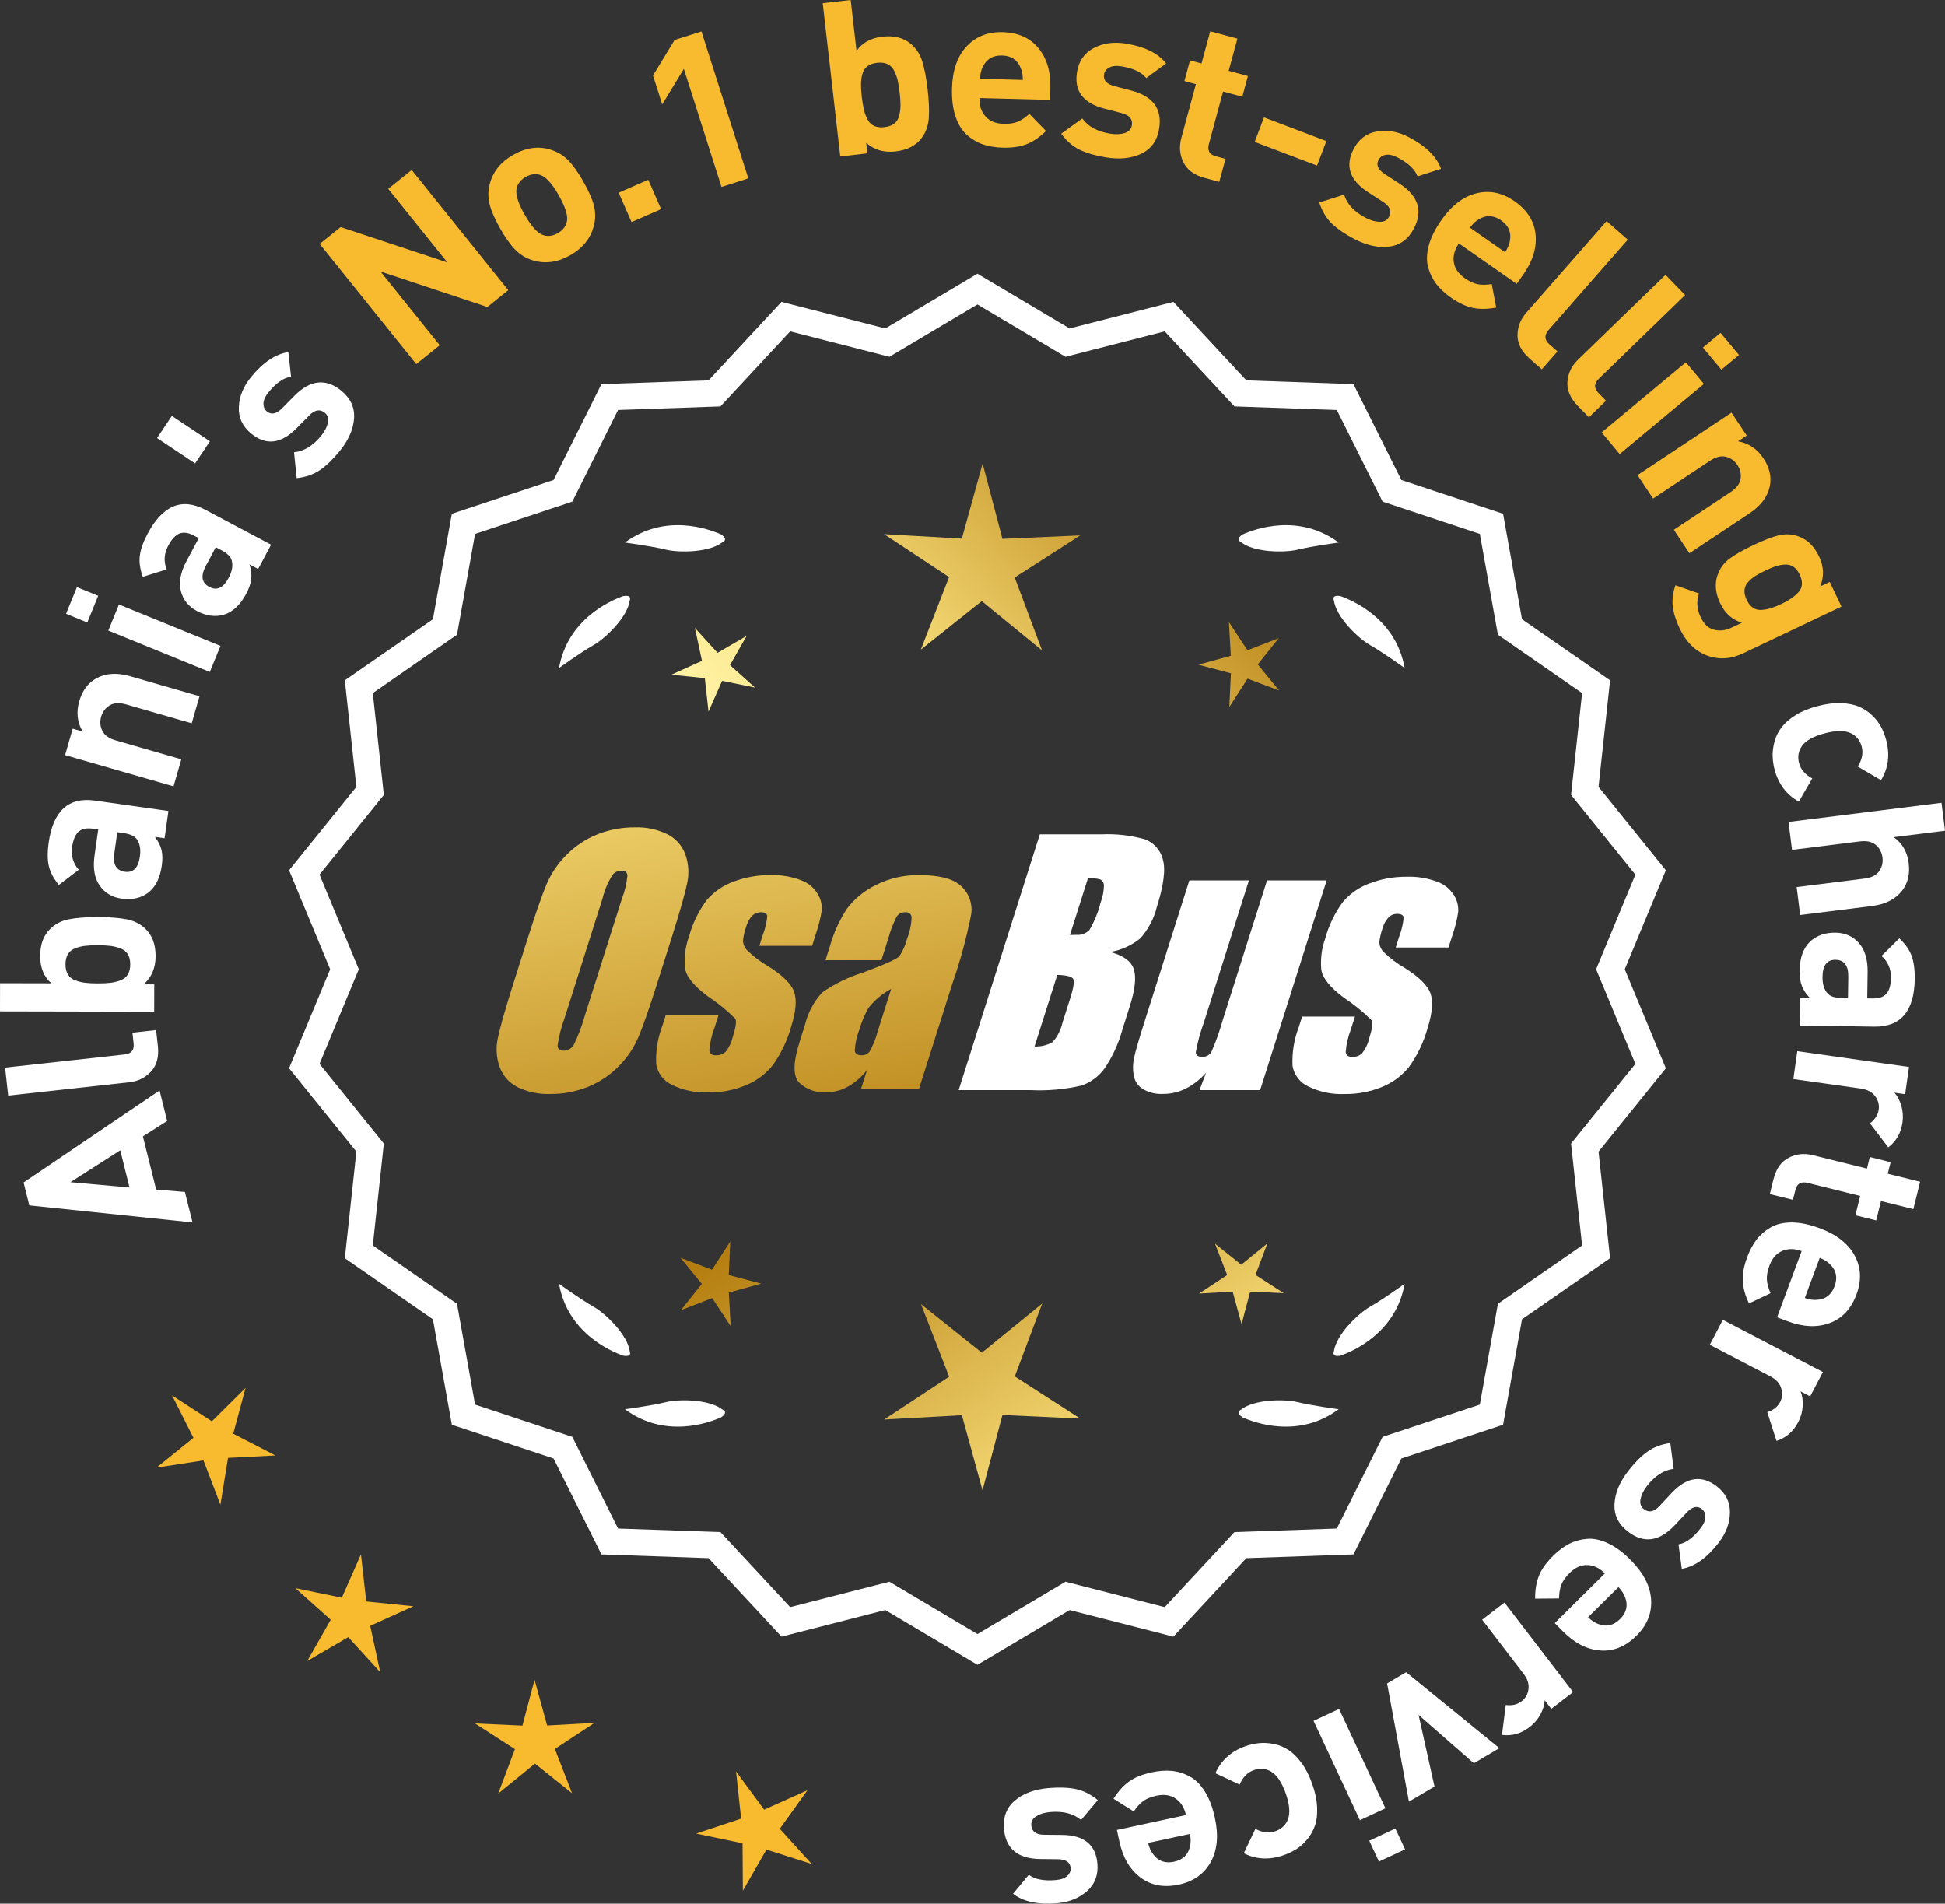 <?xml version="1.0" encoding="UTF-8"?>
<svg id="Layer_2" data-name="Layer 2" xmlns="http://www.w3.org/2000/svg" xmlns:xlink="http://www.w3.org/1999/xlink" viewBox="0 0 177.213 173.421">
  <rect x="0" y="0" width="177.213" height="173.421" fill="#333333" stroke="none"/>
  <defs>
    <style>
      .cls-1 {
        fill: url(#linear-gradient-8);
      }

      .cls-2 {
        fill: url(#linear-gradient-7);
      }

      .cls-3 {
        fill: url(#linear-gradient-5);
      }

      .cls-4 {
        fill: url(#linear-gradient-6);
      }

      .cls-5 {
        fill: url(#linear-gradient-9);
      }

      .cls-6 {
        fill: url(#linear-gradient-4);
      }

      .cls-7 {
        fill: url(#linear-gradient-3);
      }

      .cls-8 {
        fill: url(#linear-gradient-2);
      }

      .cls-9 {
        fill: url(#linear-gradient);
      }

      .cls-10 {
        fill: #f8ba2f;
      }

      .cls-11 {
        fill: #fff;
      }
    </style>
    <linearGradient id="linear-gradient" x1="115.411" y1="197.925" x2="63.986" y2="115.406" gradientUnits="userSpaceOnUse">
      <stop offset="0" stop-color="#f9df7b"/>
      <stop offset=".279" stop-color="#b57e10"/>
      <stop offset=".323" stop-color="#c89d38"/>
      <stop offset=".417" stop-color="#efda86"/>
      <stop offset=".46" stop-color="#fff3a6"/>
      <stop offset=".642" stop-color="#f9df7b"/>
      <stop offset="1" stop-color="#b57e10"/>
    </linearGradient>
    <linearGradient id="linear-gradient-2" x1="128.659" y1="189.669" x2="77.233" y2="107.15" xlink:href="#linear-gradient"/>
    <linearGradient id="linear-gradient-3" x1="150.186" y1="176.254" x2="98.76" y2="93.734" xlink:href="#linear-gradient"/>
    <linearGradient id="linear-gradient-4" x1="49.973" y1="65.875" x2="81.666" y2="236.893" gradientUnits="userSpaceOnUse">
      <stop offset="0" stop-color="#f9df7b"/>
      <stop offset=".279" stop-color="#b57e10"/>
      <stop offset=".284" stop-color="#e5c25b"/>
      <stop offset=".286" stop-color="#f9df7b"/>
      <stop offset=".46" stop-color="#fff3a6"/>
      <stop offset=".642" stop-color="#f9df7b"/>
      <stop offset="1" stop-color="#b57e10"/>
    </linearGradient>
    <linearGradient id="linear-gradient-5" x1="62.481" y1="63.557" x2="94.174" y2="234.575" xlink:href="#linear-gradient-4"/>
    <linearGradient id="linear-gradient-6" x1="75.106" y1="61.217" x2="106.799" y2="232.236" xlink:href="#linear-gradient-4"/>
    <linearGradient id="linear-gradient-7" x1="54.42" y1="115.276" x2="120.197" y2="54.283" xlink:href="#linear-gradient"/>
    <linearGradient id="linear-gradient-8" x1="32.201" y1="91.314" x2="97.978" y2="30.322" xlink:href="#linear-gradient"/>
    <linearGradient id="linear-gradient-9" x1="39.257" y1="98.923" x2="105.033" y2="37.931" xlink:href="#linear-gradient"/>
  </defs>
  <g id="Layer_1-2" data-name="Layer 1">
    <g>
      <g>
        <polygon class="cls-10" points="22.372 126.443 19.303 129.485 15.681 127.128 17.626 130.987 14.265 133.704 18.537 133.046 20.081 137.082 20.776 132.817 25.092 132.595 21.25 130.616 22.372 126.443"/>
        <polygon class="cls-10" points="33.368 145.893 32.888 141.598 31.143 145.551 26.91 144.68 30.131 147.562 27.995 151.319 31.73 149.146 34.643 152.339 33.731 148.114 37.667 146.331 33.368 145.893"/>
        <polygon class="cls-10" points="49.852 157.196 48.706 153.028 47.601 157.206 43.284 157.009 46.916 159.351 45.394 163.395 48.744 160.665 52.12 163.363 50.558 159.333 54.167 156.956 49.852 157.196"/>
        <polygon class="cls-10" points="71.05 166.602 73.568 163.09 69.625 164.859 67.063 161.38 67.527 165.676 63.426 167.038 67.655 167.924 67.683 172.245 69.833 168.496 73.951 169.805 71.05 166.602"/>
      </g>
      <g>
        <path class="cls-11" d="M89.058,151.304l-8.345-4.961-9.405,2.409-6.61-7.111-9.703-.338-4.338-8.685-9.214-3.058-1.716-9.556-7.98-5.53,1.046-9.652-6.098-7.554,3.723-8.967-3.723-8.967,6.098-7.554-1.046-9.652,7.98-5.53,1.716-9.556,9.214-3.058,4.338-8.685,9.703-.338,6.61-7.111,9.405,2.409,8.345-4.961,8.345,4.961,9.405-2.409,6.61,7.111,9.703.338,4.338,8.685,9.214,3.058,1.716,9.556,7.98,5.53-1.046,9.652,6.098,7.554-3.723,8.967,3.723,8.967-6.098,7.554,1.046,9.652-7.98,5.53-1.716,9.556-9.214,3.058-4.338,8.685-9.703.338-6.61,7.111-9.405-2.409-8.345,4.961ZM80.988,144.428l8.07,4.797,8.07-4.797,9.095,2.329,6.392-6.877,9.383-.327,4.195-8.399,8.91-2.957,1.659-9.241,7.716-5.348-1.011-9.334,5.897-7.305-3.6-8.671,3.6-8.671-5.897-7.305,1.011-9.334-7.716-5.348-1.659-9.241-8.91-2.957-4.195-8.399-9.383-.327-6.392-6.877-9.095,2.329-8.07-4.797-8.07,4.797-9.095-2.329-6.392,6.877-9.383.327-4.195,8.399-8.91,2.957-1.659,9.241-7.716,5.348,1.011,9.334-5.897,7.305,3.6,8.671-3.6,8.671,5.897,7.305-1.011,9.334,7.716,5.348,1.659,9.241,8.91,2.957,4.195,8.399,9.383.327,6.392,6.877,9.095-2.329Z"/>
        <path class="cls-11" d="M89.059,151.666l-8.394-4.99-9.459,2.423-6.647-7.152-9.759-.34-4.363-8.735-9.268-3.076-1.726-9.61-8.025-5.562,1.052-9.708-6.134-7.598,3.745-9.018-3.745-9.018,6.134-7.598-1.052-9.708,8.025-5.562,1.726-9.61,9.268-3.076,4.363-8.735,9.759-.34,6.647-7.152,9.459,2.423,8.394-4.99,8.393,4.99,9.459-2.423,6.647,7.152,9.759.34,4.364,8.735,9.267,3.076,1.726,9.61,8.025,5.562-1.052,9.708,6.134,7.598-3.744,9.018,3.744,9.018-6.134,7.598,1.052,9.708-8.025,5.562-1.726,9.61-9.267,3.076-4.364,8.735-9.759.34-6.647,7.152-9.459-2.423-8.393,4.99ZM80.761,146.01l8.298,4.933,8.297-4.933,9.352,2.395,6.571-7.07,9.647-.336,4.313-8.636,9.161-3.041,1.706-9.501,7.934-5.499-1.04-9.597,6.063-7.511-3.701-8.915,3.701-8.915-6.063-7.511,1.04-9.597-7.934-5.499-1.706-9.501-9.161-3.041-4.313-8.636-9.647-.336-6.571-7.07-9.352,2.395-8.297-4.933-8.298,4.933-9.352-2.395-6.571,7.07-9.647.336-4.312,8.636-9.162,3.041-1.706,9.501-7.934,5.499,1.04,9.597-6.063,7.511,3.702,8.915-3.702,8.915,6.063,7.511-1.04,9.597,7.934,5.499,1.706,9.501,9.162,3.041,4.312,8.636,9.647.336,6.571,7.07,9.352-2.395ZM89.059,149.587l-8.118-4.826-9.148,2.343-6.43-6.917-9.438-.329-4.221-8.448-8.963-2.975-1.669-9.295-7.763-5.38,1.018-9.389-5.933-7.348,3.622-8.722-3.622-8.722,5.933-7.348-1.018-9.389,7.763-5.38,1.669-9.295,8.963-2.975,4.221-8.448,9.438-.329,6.43-6.917,9.148,2.343,8.118-4.826,8.117,4.826,9.148-2.343,6.43,6.917,9.438.329,4.221,8.448,8.964,2.975,1.668,9.295,7.763,5.38-1.018,9.389,5.933,7.349-3.622,8.722,3.622,8.722-5.933,7.349,1.018,9.389-7.763,5.38-1.668,9.295-8.964,2.975-4.221,8.448-9.438.329-6.43,6.917-9.148-2.343-8.117,4.826ZM81.036,144.095l8.022,4.769,8.021-4.769,9.041,2.315,6.354-6.835,9.327-.325,4.17-8.349,8.858-2.94,1.648-9.186,7.671-5.316-1.006-9.278,5.862-7.262-3.579-8.619,3.579-8.619-5.862-7.262,1.006-9.278-7.671-5.316-1.648-9.186-8.858-2.94-4.17-8.349-9.327-.325-6.354-6.835-9.041,2.315-8.021-4.769-8.022,4.769-9.041-2.315-6.354,6.835-9.327.325-4.17,8.349-8.857,2.94-1.649,9.186-7.671,5.316,1.006,9.278-5.862,7.262,3.579,8.619-3.579,8.619,5.862,7.262-1.006,9.278,7.671,5.316,1.649,9.186,8.857,2.94,4.17,8.349,9.327.325,6.354,6.835,9.041-2.315Z"/>
      </g>
      <g>
        <polygon class="cls-9" points="66.397 116.155 66.537 113.094 64.876 115.669 62.008 114.59 63.944 116.965 62.032 119.359 64.889 118.252 66.574 120.81 66.404 117.751 69.359 116.939 66.397 116.155"/>
        <polygon class="cls-8" points="94.958 118.75 89.459 123.232 83.916 118.804 86.48 125.419 80.556 129.322 87.639 128.928 89.52 135.768 91.334 128.91 98.421 129.235 92.459 125.39 94.958 118.75"/>
        <polygon class="cls-7" points="114.393 116.145 115.472 113.277 113.097 115.213 110.703 113.3 111.81 116.157 109.251 117.843 112.311 117.673 113.123 120.627 113.907 117.665 116.968 117.806 114.393 116.145"/>
      </g>
      <g>
        <path class="cls-11" d="M113.066,128.429c-.114.057-.184.124-.207.201-.001.001-.002.002-.003.003.001 0.0.001 0.0.002.001-.036.131.066.291.35.488,1.179.524,5.149,1.947,8.764-.74,0,0-2.348-.308-3.726-.643-1.249-.304-4.027-.256-5.179.691Z"/>
        <path class="cls-11" d="M121.526,123.391c0.0.001-0.0.003,0,.004.001-0.0.001-0.0.002-.001.063.12.248.166.589.115,1.217-.428,5.08-2.121,5.862-6.557,0,0-1.918,1.389-3.15,2.091-1.117.637-3.103,2.579-3.29,4.059-.043.12-.049.217-.013.288Z"/>
      </g>
      <g>
        <path class="cls-11" d="M65.847,128.429c.114.057.184.124.207.201.001.001.002.002.003.003-.001 0-.001 0-.002.001.036.131-.066.291-.35.488-1.179.524-5.149,1.947-8.764-.74,0,0,2.348-.308,3.726-.643,1.249-.304,4.027-.256,5.179.691Z"/>
        <path class="cls-11" d="M57.387,123.391c-0.0.001 0.0.003,0,.004-.001-0-.001-0-.002-.001-.063.12-.248.166-.589.115-1.217-.428-5.08-2.121-5.862-6.557,0,0,1.918,1.389,3.15,2.091,1.117.637,3.103,2.579,3.29,4.059.043.12.049.217.013.288Z"/>
      </g>
      <g>
        <path class="cls-11" d="M65.847,49.382c.114-.057.184-.124.207-.201.001-.001.002-.002.003-.003-.001-0-.001-0-.002-.001.036-.131-.066-.291-.35-.488-1.179-.524-5.149-1.947-8.764.74,0,0,2.348.308,3.726.643,1.249.304,4.027.256,5.179-.691Z"/>
        <path class="cls-11" d="M57.387,54.42c-0-.001 0-.003,0-.004-.001 0-.001 0-.002.001-.063-.12-.248-.166-.589-.115-1.217.428-5.08,2.121-5.862,6.557,0,0,1.918-1.389,3.15-2.091,1.117-.637,3.103-2.579,3.29-4.059.043-.12.049-.217.013-.288Z"/>
      </g>
      <g>
        <path class="cls-11" d="M113.066,49.382c-.114-.057-.184-.124-.207-.201-.001-.001-.002-.002-.003-.003.001-0.0.001-0.0.002-.001-.036-.131.066-.291.35-.488,1.179-.524,5.149-1.947,8.764.74,0,0-2.348.308-3.726.643-1.249.304-4.027.256-5.179-.691Z"/>
        <path class="cls-11" d="M121.526,54.42c0-.001-0-.003,0-.004.001 0.0.001 0.0.002.001.063-.12.248-.166.589-.115,1.217.428,5.08,2.121,5.862,6.557,0,0-1.918-1.389-3.15-2.091-1.117-.637-3.103-2.579-3.29-4.059-.043-.12-.049-.217-.013-.288Z"/>
      </g>
      <g id="Group_4" data-name="Group 4">
        <g id="Group_1" data-name="Group 1">
          <path id="Path_1" data-name="Path 1" class="cls-6" d="M59.899,89.512c-.743,2.341-1.321,3.999-1.734,4.975-.429.998-1.045,1.904-1.814,2.67-.793.803-1.741,1.435-2.787,1.858-1.09.438-2.256.658-3.431.648-1.017.039-2.027-.171-2.945-.611-.769-.376-1.363-1.035-1.657-1.839-.308-.854-.365-1.778-.165-2.663.198-.958.677-2.638,1.438-5.039l1.265-3.987c.743-2.341,1.321-3.999,1.734-4.975.429-.998,1.045-1.904,1.814-2.67.793-.803,1.741-1.435,2.787-1.858,1.091-.437,2.256-.656,3.431-.646,1.017-.039,2.027.171,2.945.611.768.377,1.362,1.036,1.657,1.84.308.854.365,1.778.165,2.663-.198.958-.677,2.637-1.438,5.037l-1.266,3.986ZM56.674,81.854c.255-.669.42-1.369.49-2.082-.014-.303-.197-.454-.548-.454-.305.003-.593.136-.794.366-.426.665-.737,1.397-.922,2.166l-3.456,10.883c-.3.811-.515,1.65-.64,2.506,0,.319.194.476.565.476.383-.001.734-.212.915-.548.408-.836.739-1.708.988-2.604l3.398-10.71.003.003Z"/>
          <path id="Path_2" data-name="Path 2" class="cls-3" d="M73.997,86.17h-4.81l.329-1.035c.208-.538.339-1.102.391-1.676-.018-.234-.216-.351-.592-.351-.295-.003-.578.115-.785.325-.254.277-.438.611-.538.973-.15.416-.25.849-.298,1.289.015.339.158.661.399.9.569.552,1.206,1.031,1.894,1.425,1.317.827,2.106,1.604,2.367,2.33.259.728.172,1.789-.271,3.182-.35,1.263-.919,2.454-1.683,3.518-.654.81-1.504,1.439-2.469,1.829-1.077.439-2.23.656-3.393.64-1.148.051-2.29-.186-3.322-.691-.755-.353-1.289-1.052-1.43-1.873-.055-1.217.143-2.433.582-3.57l.293-.922h4.808l-.384,1.21c-.246.642-.398,1.316-.454,2.001.022.307.216.461.574.461.33.02.655-.092.903-.311.308-.381.527-.826.64-1.302.289-.911.373-1.482.251-1.712-.764-.766-1.605-1.451-2.509-2.045-1.291-.958-1.987-1.829-2.088-2.612-.083-.943.039-1.893.359-2.784.329-1.218.883-2.363,1.634-3.376.659-.761,1.503-1.338,2.45-1.676,1.062-.401,2.19-.6,3.325-.589.978-.037,1.953.127,2.864.483.631.24,1.16.689,1.498,1.273.258.444.376.955.34,1.467-.114.719-.291,1.427-.53,2.114l-.348,1.111v-.008Z"/>
          <path id="Path_3" data-name="Path 3" class="cls-4" d="M80.307,87.47h-5.095l.406-1.28c.343-1.213.869-2.366,1.559-3.42.686-.899,1.573-1.626,2.59-2.122,1.245-.636,2.629-.953,4.027-.922,1.836,0,3.11.347,3.822,1.042.696.657,1.021,1.616.867,2.561-.422,2.122-.99,4.212-1.701,6.255l-3.043,9.588h-5.279l.542-1.701c-.481.626-1.083,1.149-1.771,1.536-.626.339-1.326.515-2.038.512-.862.033-1.703-.275-2.341-.856-.611-.57-.611-1.82,0-3.75l.498-1.571c.264-1.09.8-2.096,1.558-2.923,1.131-.798,2.383-1.411,3.707-1.814,2.019-.75,3.134-1.252,3.343-1.508.313-.488.546-1.023.691-1.584.247-.621.386-1.28.41-1.948-.017-.269-.248-.473-.517-.457-.011.001-.021.002-.032.003-.317-.024-.622.121-.805.381-.322.631-.577,1.295-.761,1.979l-.638,1.997ZM81.198,90.088c-.793.427-1.493,1.009-2.056,1.712-.356.627-.637,1.293-.838,1.986-.24.612-.383,1.257-.424,1.913.033.285.223.432.582.432.297.022.586-.104.772-.337.316-.559.557-1.156.717-1.778l1.247-3.928Z"/>
        </g>
        <g id="Group_3" data-name="Group 3">
          <path id="Path_7" data-name="Path 7" class="cls-11" d="M94.735,76.008h5.641c1.319-.059,2.639.092,3.91.446.817.29,1.437.967,1.654,1.807.278.907.098,2.367-.542,4.379-.264,1.057-.78,2.035-1.503,2.849-.794.644-1.742,1.07-2.751,1.236,1.207.319,1.928.841,2.162,1.576s.11,1.862-.373,3.376l-.684,2.162c-.345,1.246-.89,2.429-1.613,3.501-.526.72-1.258,1.262-2.1,1.554-1.523.352-3.088.492-4.649.417h-6.541l7.396-23.304h-.007ZM96.333,88.807l-2.073,6.522c.579.032,1.154-.108,1.654-.402.44-.507.747-1.115.893-1.771l.691-2.173c.318-.999.411-1.603.278-1.814-.132-.212-.611-.329-1.445-.359l.003-.004ZM99.128,79.998l-1.642,5.183c.245-.011.435-.014.57-.014.446.042.887-.119,1.2-.44.459-.785.804-1.631,1.024-2.513.188-.49.289-1.008.3-1.532.004-.229-.116-.442-.314-.556-.368-.102-.75-.144-1.131-.126l-.007-.002Z"/>
          <path id="Path_8" data-name="Path 8" class="cls-11" d="M120.875,80.212l-6.061,19.1h-5.523l.596-1.588c-.519.596-1.147,1.088-1.851,1.449-.638.318-1.342.484-2.056.483-.66.041-1.318-.12-1.885-.461-.422-.281-.712-.723-.801-1.222-.094-.527-.084-1.068.03-1.591.114-.552.428-1.65.951-3.288l4.09-12.884h5.428l-4.126,12.997c-.313.861-.551,1.747-.713,2.648,0,.278.183.417.56.417.344.031.676-.137.856-.432.396-.901.729-1.829.995-2.776l4.079-12.854h5.428l.003.003Z"/>
          <path id="Path_9" data-name="Path 9" class="cls-11" d="M131.976,86.317h-4.81l.329-1.035c.208-.538.339-1.102.391-1.676-.018-.234-.216-.351-.592-.351-.295-.003-.578.115-.784.325-.254.277-.438.611-.538.973-.15.416-.249.848-.297,1.287.015.339.158.661.399.9.569.553,1.205,1.032,1.893,1.426,1.317.827,2.106,1.604,2.367,2.33.259.728.172,1.789-.271,3.182-.35,1.263-.919,2.454-1.683,3.518-.654.809-1.504,1.439-2.469,1.829-1.077.439-2.23.656-3.393.64-1.148.051-2.29-.186-3.322-.691-.755-.353-1.289-1.052-1.43-1.873-.055-1.217.143-2.433.582-3.57l.293-.922h4.81l-.384,1.211c-.246.642-.398,1.316-.454,2.001.022.307.216.461.574.461.33.02.655-.092.903-.311.308-.381.527-.826.64-1.302.289-.911.373-1.482.251-1.712-.764-.766-1.605-1.451-2.509-2.045-1.291-.958-1.987-1.829-2.088-2.612-.083-.943.039-1.893.359-2.784.329-1.218.883-2.363,1.634-3.376.659-.761,1.503-1.338,2.45-1.676,1.062-.401,2.19-.6,3.325-.589.978-.037,1.953.127,2.864.483.632.239,1.163.689,1.503,1.273.258.444.376.955.34,1.467-.114.719-.291,1.427-.53,2.114l-.351,1.108-.004-.005Z"/>
        </g>
      </g>
      <g>
        <path class="cls-11" d="M14.539,99.344l.693,2.776-2.211,1.407,1.21,4.843,2.618.22.693,2.776-14.869-1.552-.522-2.087,12.388-8.384ZM10.958,104.795l-4.542,2.905,5.389.484-.847-3.389Z"/>
        <path class="cls-11" d="M14.225,93.838l.16,1.452c.108.981-.097,1.755-.617,2.321-.52.567-1.179.894-1.977.982l-11.043,1.217-.281-2.55,10.887-1.199c.615-.068.889-.402.822-1.004l-.107-.981,2.156-.238Z"/>
        <path class="cls-11" d="M8.918,83.548c1.064.002,1.94.07,2.624.203.684.133,1.256.424,1.715.872.617.593.924,1.422.922,2.488-.002,1.065-.365,1.92-1.091,2.563l.968.002-.006,2.487-14.05-.029.005-2.565,4.677.01c-.683-.594-1.022-1.423-1.02-2.489.001-1.066.312-1.894.932-2.485.463-.446,1.035-.734,1.719-.864.685-.13,1.553-.194,2.605-.192ZM10.086,86.175c-.309-.04-.7-.061-1.175-.062-.473-.001-.863.018-1.173.057-.31.039-.608.114-.898.225-.29.112-.507.289-.652.532-.146.243-.218.549-.219.917-.002.369.07.675.215.918s.36.422.651.534c.288.113.587.189.896.229.309.04.7.061,1.174.062.473.001.865-.018,1.174-.057.31-.039.612-.114.908-.225.296-.111.518-.288.662-.531.146-.243.218-.549.219-.917.002-.369-.07-.674-.215-.918s-.364-.422-.659-.534c-.296-.112-.599-.188-.908-.229Z"/>
        <path class="cls-11" d="M15.348,73.884l-.351,2.481-.879-.125c.302.401.501.798.598,1.191.098.393.106.875.024,1.448-.16,1.133-.583,1.958-1.267,2.471-.666.478-1.468.649-2.405.516-.86-.122-1.523-.522-1.992-1.199-.47-.677-.622-1.589-.459-2.736l.335-2.364-.509-.072c-.561-.079-.987.013-1.284.276-.296.264-.491.728-.587,1.392-.111.795.089,1.487.604,2.079l-1.811,1.378c-.477-.573-.779-1.144-.912-1.714-.132-.57-.138-1.285-.016-2.145.41-2.892,1.813-4.167,4.21-3.828l6.7.949ZM11.237,75.892l-.547-.077-.273,1.934c-.143,1.003.178,1.56.959,1.67.769.109,1.226-.351,1.371-1.38.095-.665.002-1.188-.274-1.574-.186-.291-.597-.483-1.235-.573Z"/>
        <path class="cls-11" d="M18.179,63.427l-.711,2.465-5.972-1.722c-.619-.178-1.122-.148-1.506.09-.384.239-.64.579-.768,1.021-.13.455-.098.886.102,1.292.197.406.605.698,1.225.877l5.973,1.722-.71,2.465-9.879-2.848.693-2.408.91.262c-.496-.841-.601-1.761-.312-2.76.281-.973.796-1.667,1.545-2.081.863-.477,1.896-.542,3.096-.196l6.314,1.82Z"/>
        <path class="cls-11" d="M8.947,54.28l-.99,2.43-1.938-.79.992-2.43,1.937.79ZM20.086,58.843l-.97,2.375-9.246-3.771.97-2.375,9.246,3.771Z"/>
        <path class="cls-11" d="M24.697,49.625l-1.178,2.213-.783-.417c.146.48.199.921.156,1.324-.043.402-.199.858-.472,1.369-.538,1.01-1.215,1.641-2.034,1.891-.788.221-1.6.11-2.437-.335-.767-.407-1.255-1.01-1.464-1.807-.21-.797-.042-1.706.502-2.729l1.121-2.108-.452-.241c-.501-.265-.935-.325-1.302-.178-.369.147-.712.516-1.027,1.108-.376.709-.424,1.428-.142,2.159l-2.172.678c-.254-.701-.344-1.342-.272-1.923.07-.581.31-1.254.717-2.021,1.372-2.578,3.127-3.299,5.263-2.162l5.976,3.178ZM20.147,50.111l-.488-.26-.917,1.725c-.476.894-.365,1.527.331,1.897.687.364,1.272.088,1.761-.829.315-.593.407-1.117.278-1.573-.074-.337-.396-.657-.965-.96Z"/>
        <path class="cls-11" d="M19.125,40.198l-1.347,2.019-3.464-2.31,1.346-2.019,3.465,2.31Z"/>
        <path class="cls-11" d="M31.095,35.597c.847.69,1.234,1.531,1.163,2.525-.07.994-.509,1.986-1.314,2.975-.599.735-1.189,1.305-1.773,1.711-.586.406-1.299.657-2.139.752l-.243-2.36c.898-.083,1.727-.589,2.481-1.517.316-.388.517-.775.604-1.163.086-.388-.008-.693-.284-.918-.438-.357-.912-.275-1.419.244l-1.17,1.186c-1.397,1.406-2.765,1.565-4.103.477-.796-.648-1.176-1.453-1.138-2.415.037-.962.404-1.872,1.103-2.729,1.104-1.357,2.241-2.119,3.41-2.286l.244,2.233c-.681.107-1.362.579-2.043,1.416-.308.378-.464.721-.47,1.03s.1.551.313.725c.397.324.852.235,1.361-.266l1.144-1.156c1.44-1.457,2.864-1.612,4.272-.467Z"/>
        <path class="cls-10" d="M46.311,26.435l-1.906,1.533-9.74-3.236,5.401,6.722-2.139,1.718-8.8-10.952,1.907-1.533,9.728,3.221-5.39-6.707,2.138-1.718,8.801,10.952Z"/>
        <path class="cls-10" d="M53.138,16.515c.488.857.812,1.593.973,2.205.159.613.158,1.23-.002,1.852-.292,1.136-1.01,2.029-2.152,2.68-1.132.645-2.259.803-3.386.475-.623-.19-1.157-.51-1.603-.96-.446-.45-.909-1.098-1.392-1.944-.482-.846-.802-1.572-.957-2.18-.158-.607-.159-1.227-.004-1.86.292-1.135,1.003-2.025,2.135-2.67,1.166-.665,2.3-.826,3.403-.485.623.19,1.155.508,1.599.952.441.445.903,1.09,1.386,1.936ZM50.908,17.785c-.631-1.109-1.213-1.731-1.745-1.867-.412-.113-.836-.046-1.271.202-.422.241-.69.568-.804.98-.154.527.084,1.345.716,2.453.639,1.12,1.224,1.748,1.756,1.885.412.113.829.049,1.253-.192.435-.248.708-.577.821-.99.154-.527-.088-1.35-.727-2.47Z"/>
        <path class="cls-10" d="M60.234,19.049l-2.693,1.18-1.172-2.675,2.693-1.18,1.172,2.675Z"/>
        <path class="cls-10" d="M68.181,16.249l-2.443.78-3.433-10.753-1.969,3.239-.841-2.632,1.97-3.239,2.445-.78,4.271,13.385Z"/>
        <path class="cls-10" d="M84.521,8.155c.122,1.059.155,1.936.104,2.63-.054.695-.275,1.296-.668,1.805-.518.682-1.307,1.083-2.364,1.204-1.06.121-1.95-.141-2.673-.786l.11.96-2.471.283-1.598-13.959,2.548-.292.532,4.646c.511-.747,1.295-1.181,2.353-1.302,1.06-.121,1.918.092,2.576.639.497.407.85.942,1.059,1.607.208.665.372,1.52.492,2.565ZM82.047,9.62c.005-.312-.021-.703-.075-1.173-.053-.47-.118-.857-.192-1.16-.074-.302-.184-.591-.326-.866-.145-.275-.346-.47-.604-.586-.258-.116-.569-.153-.937-.111-.366.042-.661.148-.887.32-.226.172-.377.408-.455.708-.079.3-.12.606-.123.918-.004.312.021.703.074,1.173.055.47.118.857.192,1.16s.184.595.328.876c.146.281.347.48.605.596.259.116.57.153.936.111.367-.042.662-.148.888-.32.226-.171.377-.411.453-.717.078-.307.118-.616.123-.928Z"/>
        <path class="cls-10" d="M95.672,9.103l-6.43-.169c-.02.684.164,1.241.547,1.673.384.431.931.656,1.642.675.524.014.959-.05,1.297-.193.34-.142.692-.38,1.056-.713l1.518,1.56c-.566.551-1.146.947-1.738,1.188-.591.241-1.328.35-2.209.327-.658-.017-1.251-.115-1.779-.293s-1.017-.464-1.468-.858c-.45-.394-.798-.949-1.042-1.666-.245-.717-.353-1.575-.327-2.575.044-1.644.485-2.919,1.325-3.824.84-.905,1.936-1.341,3.29-1.305,1.408.037,2.494.523,3.259,1.457.765.935,1.128,2.145,1.09,3.631l-.029,1.085ZM93.193,7.281c-.002-.447-.071-.818-.207-1.111-.298-.718-.86-1.088-1.688-1.11-.828-.021-1.41.318-1.745,1.021-.152.285-.24.652-.266,1.098l3.906.103Z"/>
        <path class="cls-10" d="M105.614,11.717c-.173,1.078-.706,1.835-1.603,2.271-.896.436-1.975.552-3.234.35-.936-.15-1.726-.377-2.369-.68-.645-.303-1.218-.795-1.721-1.476l1.922-1.39c.521.737,1.372,1.2,2.555,1.389.493.079.93.059,1.308-.06.38-.119.598-.354.654-.705.089-.558-.219-.927-.922-1.107l-1.611-.418c-1.918-.507-2.739-1.612-2.466-3.314.162-1.013.669-1.744,1.521-2.194.853-.449,1.823-.587,2.915-.411,1.727.277,2.955.881,3.686,1.811l-1.812,1.328c-.434-.536-1.184-.889-2.248-1.061-.481-.077-.856-.041-1.127.109-.271.15-.428.361-.471.634-.082.507.222.855.911,1.046l1.571.413c1.982.518,2.83,1.673,2.541,3.466Z"/>
        <path class="cls-10" d="M111.09,16.567l-1.352-.366c-.94-.254-1.578-.727-1.915-1.418-.338-.691-.402-1.424-.193-2.198l1.331-4.915-1.048-.283.512-1.886,1.047.283.795-2.933,2.477.67-.795,2.933,1.751.475-.51,1.886-1.752-.475-1.289,4.762c-.162.597.043.973.614,1.127l.896.242-.568,2.095Z"/>
        <path class="cls-10" d="M120,15.084l-5.682-2.155.846-2.232,5.684,2.155-.848,2.233Z"/>
        <path class="cls-10" d="M128.824,20.81c-.503.969-1.249,1.519-2.236,1.652-.988.132-2.048-.096-3.181-.684-.841-.437-1.519-.9-2.034-1.39-.517-.49-.907-1.138-1.172-1.942l2.262-.716c.264.863.927,1.571,1.989,2.122.443.23.864.348,1.261.354.397.006.677-.148.842-.464.26-.502.084-.949-.527-1.341l-1.397-.904c-1.662-1.084-2.095-2.391-1.301-3.92.473-.911,1.185-1.446,2.135-1.605.949-.159,1.914.016,2.896.525,1.553.806,2.529,1.766,2.93,2.878l-2.137.691c-.243-.645-.844-1.216-1.802-1.713-.432-.224-.8-.308-1.104-.251-.305.057-.52.208-.646.454-.236.455-.059.882.536,1.279l1.363.886c1.719,1.115,2.16,2.478,1.324,4.089Z"/>
        <path class="cls-10" d="M138.193,25.862l-5.271-3.686c-.393.561-.547,1.127-.465,1.698.082.571.415,1.061.996,1.467.433.301.828.486,1.189.554.362.068.786.064,1.273-.013l.408,2.138c-.777.147-1.479.158-2.106.033-.626-.125-1.301-.44-2.023-.945-.54-.377-.979-.785-1.323-1.225-.342-.44-.592-.948-.751-1.525-.16-.576-.143-1.231.048-1.964.192-.733.573-1.509,1.146-2.328.942-1.348,2.013-2.168,3.213-2.461,1.2-.293,2.355-.052,3.466.725,1.154.806,1.792,1.811,1.915,3.012s-.241,2.412-1.093,3.63l-.622.89ZM137.13,22.975c.245-.374.392-.721.439-1.041.147-.763-.118-1.382-.797-1.857s-1.353-.511-2.018-.11c-.284.154-.561.411-.827.77l3.202,2.238Z"/>
        <path class="cls-10" d="M140.477,33.647l-1.1-.962c-.742-.65-1.113-1.36-1.112-2.129s.265-1.455.794-2.059l7.321-8.356,1.929,1.691-7.217,8.238c-.406.465-.382.896.072,1.296l.742.65-1.43,1.633Z"/>
        <path class="cls-10" d="M144.767,38.02l-1.017-1.049c-.688-.708-.999-1.446-.935-2.212.062-.766.382-1.429.958-1.988l7.978-7.732,1.785,1.842-7.863,7.622c-.444.431-.455.863-.034,1.297l.686.709-1.558,1.51Z"/>
        <path class="cls-10" d="M147.573,41.364l-1.642-1.972,7.675-6.387,1.642,1.972-7.675,6.387ZM156.838,33.68l-1.679-2.017,1.608-1.338,1.678,2.018-1.607,1.338Z"/>
        <path class="cls-10" d="M153.928,50.4l-1.42-2.136,5.177-3.44c.535-.357.837-.759.904-1.206.065-.447-.028-.862-.282-1.246-.263-.394-.612-.647-1.051-.76-.438-.112-.925.011-1.462.367l-5.176,3.44-1.42-2.136,8.562-5.691,1.388,2.087-.789.524c.963.166,1.731.681,2.308,1.547.56.844.756,1.685.588,2.524-.195.967-.812,1.796-1.854,2.488l-5.472,3.637Z"/>
        <path class="cls-10" d="M158.832,59.514c-1.129.537-2.229.604-3.301.204-1.071-.401-1.902-1.219-2.489-2.455-.35-.737-.561-1.409-.631-2.016-.069-.608.012-1.25.242-1.928l2.147.749c-.244.713-.193,1.432.15,2.157.306.641.718,1.024,1.235,1.15.52.125,1.046.06,1.58-.194l.944-.449c-.883-.265-1.542-.854-1.978-1.769-.441-.927-.518-1.794-.23-2.6.211-.596.567-1.082,1.065-1.457.499-.375,1.225-.789,2.174-1.241.95-.452,1.726-.751,2.327-.898.599-.147,1.198-.115,1.794.097.805.287,1.433.899,1.879,1.838.435.915.467,1.824.096,2.729l.874-.415,1.067,2.246-8.947,4.253ZM162.293,55.028c.748-.355,1.289-.736,1.62-1.142.332-.405.352-.917.058-1.535-.158-.333-.351-.574-.573-.722-.224-.149-.484-.214-.781-.197-.298.018-.578.071-.843.16-.263.089-.572.218-.93.387-.355.169-.651.328-.888.477-.235.148-.454.329-.659.543-.204.214-.321.459-.35.734-.029.276.035.58.192.913.159.333.354.575.587.727.231.152.495.216.791.192.294-.024.575-.077.841-.16.267-.083.578-.209.935-.379Z"/>
        <path class="cls-11" d="M163.896,73.029c-1.131-.629-1.867-1.606-2.214-2.93-.109-.42-.168-.84-.176-1.259s.054-.86.185-1.323c.13-.463.345-.889.645-1.28.299-.391.727-.758,1.282-1.1.557-.343,1.224-.615,2-.818s1.49-.291,2.144-.264c.652.026,1.202.138,1.647.334s.842.463,1.188.801c.346.338.615.692.809,1.063.191.371.343.767.452,1.187.349,1.336.19,2.547-.478,3.633l-2.119-1.241c.395-.62.517-1.223.363-1.808-.153-.585-.492-1-1.018-1.243-.555-.25-1.336-.243-2.341.02-1.018.266-1.709.643-2.07,1.132-.34.469-.433.997-.28,1.583.153.585.554,1.052,1.202,1.399l-1.222,2.114Z"/>
        <path class="cls-11" d="M164.016,83.361l-.319-2.545,6.168-.773c.639-.08,1.089-.306,1.348-.676.258-.37.358-.784.302-1.241-.06-.47-.26-.853-.603-1.148-.341-.295-.832-.403-1.471-.323l-6.168.773-.319-2.546,13.94-1.747.319,2.545-4.68.587c.785.551,1.241,1.336,1.369,2.354.127,1.005-.074,1.845-.598,2.521-.606.779-1.528,1.246-2.769,1.401l-6.521.817Z"/>
        <path class="cls-11" d="M163.991,93.426l.037-2.506.888.013c-.35-.36-.598-.729-.743-1.106-.145-.377-.214-.855-.205-1.434.017-1.145.333-2.015.946-2.611.601-.557,1.375-.828,2.321-.814.869.013,1.577.326,2.128.94.549.613.814,1.499.798,2.656l-.035,2.387.513.008c.565.008.979-.137,1.24-.435.262-.299.396-.783.406-1.454.013-.803-.273-1.465-.858-1.986l1.622-1.594c.546.508.92,1.036,1.122,1.585.201.549.296,1.258.283,2.126-.044,2.92-1.275,4.362-3.695,4.325l-6.768-.101ZM167.817,90.918l.553.008.029-1.953c.015-1.013-.372-1.525-1.161-1.537-.776-.012-1.173.502-1.188,1.541-.011.671.146,1.18.47,1.527.221.266.653.404,1.297.414Z"/>
        <path class="cls-11" d="M172.04,104.525l-1.664-2.188c.461-.347.727-.768.796-1.263.061-.43-.049-.834-.327-1.212-.278-.378-.718-.609-1.316-.694l-6.136-.867.36-2.54,10.179,1.439-.351,2.481-.978-.138c.277.305.485.703.63,1.195.142.492.177.998.104,1.519-.137.964-.569,1.72-1.297,2.268Z"/>
        <path class="cls-11" d="M161.251,108.781l.337-1.36c.235-.945.693-1.594,1.377-1.946s1.415-.432,2.194-.239l4.942,1.224.26-1.053,1.896.47-.262,1.053,2.95.731-.617,2.49-2.949-.731-.438,1.762-1.896-.469.438-1.762-4.789-1.186c-.6-.149-.973.064-1.113.639l-.223.9-2.108-.521Z"/>
        <path class="cls-11" d="M161.913,120.007l2.236-6.032c-.643-.238-1.229-.245-1.761-.021-.532.224-.922.669-1.168,1.335-.184.493-.262.924-.237,1.291.025.367.138.777.334,1.229l-1.966.934c-.34-.715-.526-1.391-.564-2.029-.037-.638.099-1.371.405-2.197.229-.617.512-1.146.852-1.589.339-.443.768-.813,1.286-1.113.517-.299,1.154-.448,1.912-.448.758,0,1.605.174,2.543.521,1.542.571,2.606,1.401,3.192,2.488.586,1.087.644,2.266.173,3.537-.49,1.32-1.3,2.191-2.432,2.613s-2.394.375-3.789-.141l-1.017-.377ZM164.438,118.25c.424.143.796.197,1.118.162.775-.049,1.308-.462,1.596-1.24.289-.777.153-1.437-.403-1.98-.22-.237-.538-.438-.953-.606l-1.357,3.664Z"/>
        <path class="cls-11" d="M161.858,131.266l-.84-2.618c.551-.173.942-.481,1.173-.925.2-.385.233-.802.097-1.252-.137-.45-.473-.814-1.01-1.094l-5.494-2.865,1.187-2.275,9.115,4.754-1.158,2.222-.876-.456c.158.379.224.824.194,1.336-.029.511-.165,1-.408,1.467-.451.864-1.111,1.432-1.979,1.705Z"/>
        <path class="cls-11" d="M148.326,139.527c-.864-.668-1.272-1.5-1.227-2.495.047-.996.46-1.998,1.24-3.007.58-.75,1.156-1.334,1.731-1.755.573-.421,1.279-.689,2.118-.806l.302,2.353c-.896.105-1.711.632-2.443,1.579-.306.396-.497.788-.574,1.178-.077.39.026.693.308.91.447.346.918.253,1.413-.279l1.139-1.215c1.362-1.44,2.727-1.634,4.09-.58.812.628,1.211,1.423,1.197,2.386-.013.963-.355,1.881-1.032,2.755-1.069,1.384-2.189,2.174-3.354,2.37l-.299-2.227c.679-.124,1.348-.613,2.007-1.467.298-.385.445-.732.443-1.041-.001-.31-.112-.548-.33-.717-.407-.314-.857-.214-1.354.3l-1.114,1.184c-1.403,1.492-2.824,1.684-4.26.573Z"/>
        <path class="cls-11" d="M141.659,147.864l4.568-4.527c-.48-.486-1.01-.74-1.586-.761-.576-.022-1.118.218-1.622.718-.374.37-.627.727-.759,1.071-.132.344-.203.762-.215,1.255l-2.177.018c-.005-.791.108-1.483.345-2.077.234-.594.666-1.202,1.291-1.822.468-.463.949-.823,1.443-1.082s1.039-.414,1.635-.467c.596-.053,1.237.08,1.923.4.688.319,1.383.834,2.087,1.545,1.157,1.168,1.772,2.368,1.845,3.601.074,1.233-.37,2.326-1.333,3.28-1,.99-2.103,1.439-3.306,1.345-1.205-.094-2.33-.669-3.377-1.725l-.763-.771ZM144.688,147.334c.325.308.64.514.946.618.725.282,1.38.132,1.97-.451.589-.584.746-1.239.471-1.965-.103-.308-.306-.625-.609-.952l-2.777,2.75Z"/>
        <path class="cls-11" d="M136.847,158.055l.346-2.727c.572.075,1.057-.039,1.452-.343.345-.264.551-.629.617-1.094.065-.465-.085-.938-.453-1.418l-3.77-4.918,2.035-1.561,6.256,8.159-1.989,1.525-.601-.783c-.018.41-.146.841-.39,1.292-.242.451-.572.837-.99,1.157-.771.593-1.61.829-2.514.709Z"/>
        <path class="cls-11" d="M128.371,164.132l-1.989-10.768,1.733-1.025,8.494,6.92-2.327,1.376-5.035-4.404,1.452,6.523-2.328,1.376Z"/>
        <path class="cls-11" d="M119.681,156.772l2.324-1.085,4.224,9.048-2.324,1.085-4.224-9.047ZM124.755,167.688l2.377-1.11.886,1.895-2.379,1.11-.884-1.895Z"/>
        <path class="cls-11" d="M110.735,161.542c.53-1.18,1.439-1.998,2.729-2.456.409-.145.822-.24,1.239-.283.418-.044.863-.02,1.334.071.473.09.916.268,1.332.532.413.264.816.659,1.205,1.184s.718,1.166.985,1.922c.27.756.418,1.461.449,2.113.029.652-.035,1.209-.193,1.67-.157.46-.39.878-.696,1.252s-.637.673-.991.896c-.353.223-.733.407-1.144.553-1.301.462-2.521.407-3.66-.166l1.056-2.218c.651.341,1.262.41,1.831.208.571-.203.955-.577,1.152-1.121.201-.574.128-1.351-.221-2.33-.353-.992-.787-1.647-1.306-1.965-.496-.299-1.029-.346-1.601-.144-.569.202-1,.641-1.29,1.317l-2.211-1.037Z"/>
        <path class="cls-11" d="M101.764,166.707l6.288-1.356c-.144-.669-.453-1.167-.928-1.496-.474-.329-1.06-.417-1.754-.268-.515.111-.919.275-1.215.494-.296.219-.582.532-.856.942l-1.845-1.157c.421-.669.891-1.191,1.408-1.565.519-.374,1.208-.654,2.069-.84.644-.139,1.242-.184,1.798-.136.555.049,1.099.211,1.629.487.531.275.999.733,1.406,1.372s.716,1.447.927,2.424c.348,1.607.22,2.95-.382,4.029-.602,1.078-1.565,1.761-2.891,2.046-1.375.297-2.545.082-3.51-.646-.965-.728-1.604-1.817-1.917-3.271l-.229-1.061ZM104.604,167.891c.106.434.262.778.464,1.03.458.628,1.093.854,1.903.68.81-.175,1.295-.643,1.453-1.404.08-.313.08-.69-.002-1.13l-3.818.824Z"/>
        <path class="cls-11" d="M91.474,166.611c-.094-1.088.242-1.952,1.006-2.593.764-.64,1.78-1.015,3.052-1.125.944-.082,1.765-.053,2.463.084.699.138,1.375.476,2.029,1.013l-1.527,1.815c-.686-.588-1.623-.831-2.816-.728-.497.043-.916.168-1.255.376s-.492.488-.462.842c.049.563.438.847,1.163.851l1.665.015c1.982.027,3.048.898,3.195,2.616.089,1.022-.225,1.855-.942,2.498-.716.643-1.627,1.012-2.727,1.107-1.743.15-3.081-.137-4.016-.862l1.436-1.728c.55.414,1.363.575,2.438.483.485-.042.841-.168,1.066-.379.227-.211.327-.454.304-.729-.044-.511-.423-.776-1.138-.793l-1.626-.018c-2.049-.021-3.151-.936-3.308-2.745Z"/>
      </g>
      <g>
        <polygon class="cls-2" points="114.602 60.528 116.515 58.134 113.658 59.241 111.972 56.682 112.142 59.742 109.188 60.554 112.15 61.338 112.01 64.399 113.67 61.824 116.538 62.903 114.602 60.528"/>
        <polygon class="cls-1" points="68.026 57.932 65.377 59.473 63.312 57.209 63.958 60.204 61.167 61.469 64.216 61.78 64.556 64.825 65.793 62.022 68.795 62.639 66.511 60.596 68.026 57.932"/>
        <polygon class="cls-5" points="91.334 49.089 89.529 42.228 87.638 49.066 80.556 48.662 86.474 52.573 83.901 59.184 89.45 54.764 94.942 59.254 92.453 52.611 98.421 48.775 91.334 49.089"/>
      </g>
    </g>
  </g>
</svg>